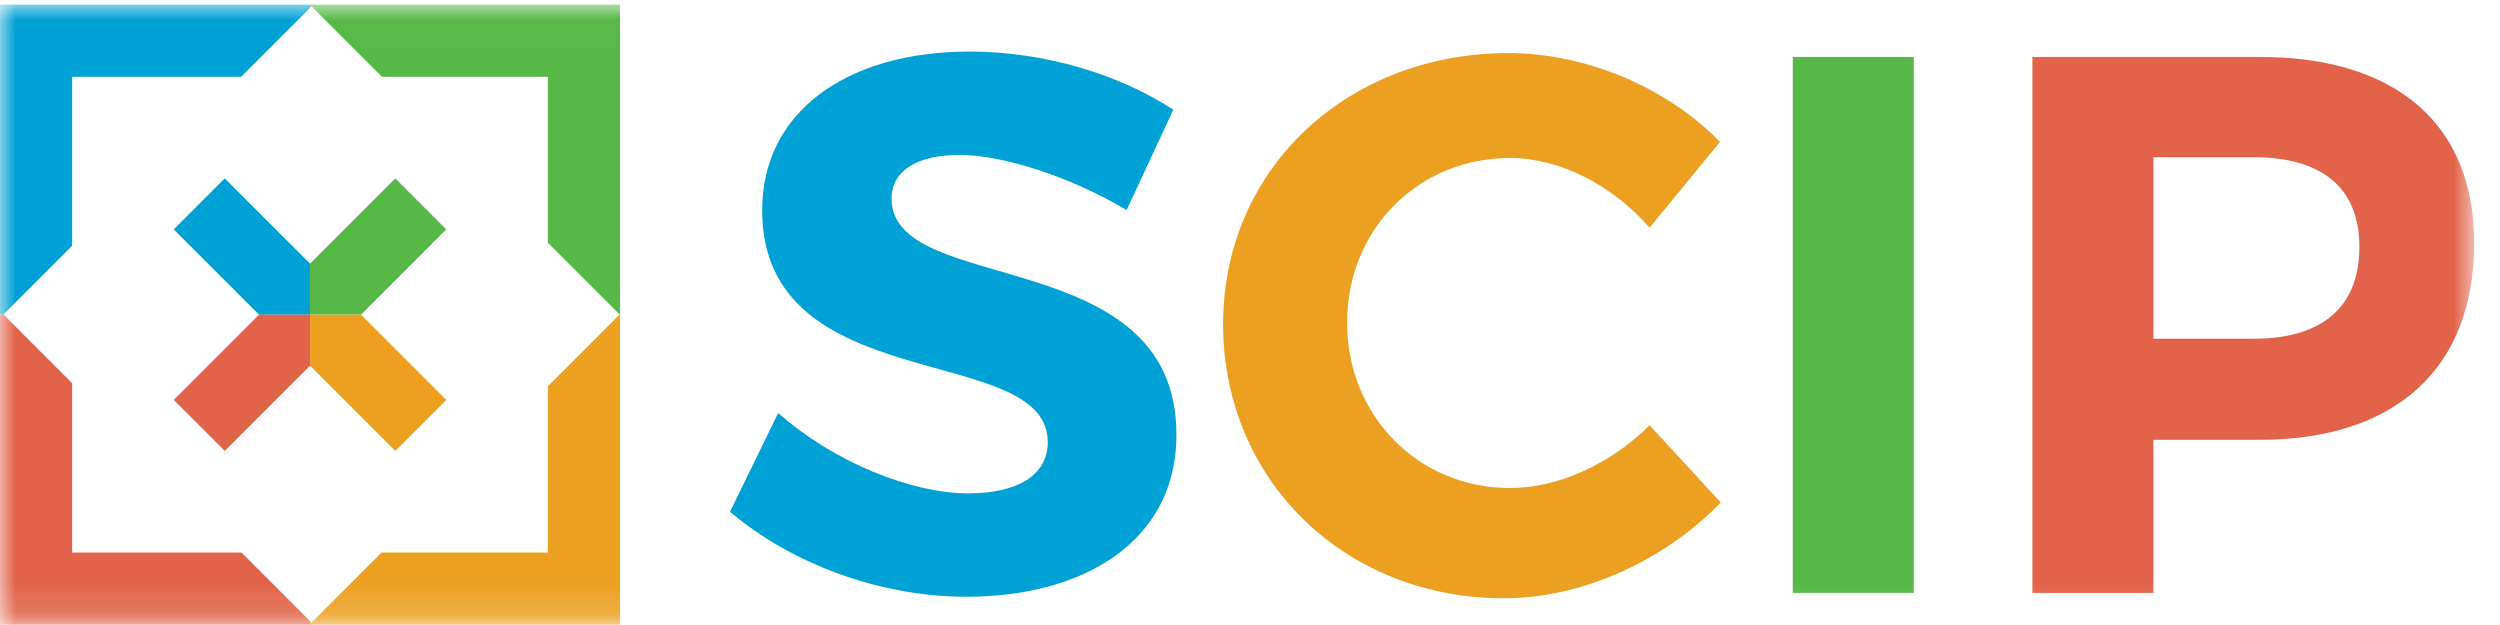 <?xml version="1.0" encoding="UTF-8"?>
<svg width="80px" height="20px" viewBox="0 0 80 20" version="1.1" xmlns="http://www.w3.org/2000/svg" xmlns:xlink="http://www.w3.org/1999/xlink">
    <!-- Generator: sketchtool 57.1 (101010) - https://sketch.com -->
    <title>2072BD15-A631-4D07-A616-664C5F5EFA6D</title>
    <desc>Created with sketchtool.</desc>
    <defs>
        <polygon id="path-1" points="0 19.852 79.175 19.852 79.175 0.011 0 0.011"></polygon>
    </defs>
    <g id="Page-3" stroke="none" stroke-width="1" fill="none" fill-rule="evenodd">
        <g id="Simple-Information-Edit" transform="translate(-839, -1219)">
            <g id="Group-30-Copy-2" transform="translate(0, 1192)">
                <g id="Group-28" transform="translate(748, 27)">
                    <g id="scip_logo_small" transform="translate(91, 0)">
                        <polygon id="Fill-1" fill="#00A1D4" points="9.921 10.069 9.921 8.436 7.192 5.708 5.559 7.341 8.288 10.069 8.288 10.069"></polygon>
                        <polygon id="Fill-2" fill="#57B847" points="9.921 10.069 11.553 10.069 14.282 7.34 12.649 5.708 9.921 8.436 9.921 8.436"></polygon>
                        <polygon id="Fill-3" fill="#EBA021" points="14.282 12.797 11.553 10.069 11.553 10.069 9.921 10.069 9.921 11.702 12.649 14.43"></polygon>
                        <polygon id="Fill-4" fill="#E16349" points="9.921 10.069 8.288 10.069 5.559 12.797 7.192 14.43 9.921 11.702 9.921 11.702"></polygon>
                        <g id="Group-16" transform="translate(0, 0.137)">
                            <path d="M37.546,3.375 L36.052,6.585 C34.239,5.507 32.082,4.821 30.71,4.821 C29.412,4.821 28.53,5.287 28.53,6.218 C28.53,9.378 37.669,7.614 37.645,13.789 C37.645,17.146 34.729,18.959 30.931,18.959 C28.113,18.959 25.295,17.881 23.36,16.239 L24.903,13.078 C26.668,14.647 29.167,15.651 30.98,15.651 C32.573,15.651 33.528,15.063 33.528,14.009 C33.528,10.775 24.389,12.662 24.389,6.585 C24.389,3.473 27.06,1.513 31.029,1.513 C33.43,1.513 35.831,2.248 37.546,3.375" id="Fill-5" fill="#00A1D4"></path>
                            <path d="M55.041,4.404 L52.787,7.149 C51.611,5.801 49.92,4.919 48.327,4.919 C45.387,4.919 43.108,7.198 43.108,10.187 C43.108,13.176 45.387,15.48 48.327,15.48 C49.871,15.48 51.562,14.696 52.787,13.47 L55.066,15.945 C53.252,17.807 50.631,19.008 48.131,19.008 C43.01,19.008 39.139,15.21 39.139,10.236 C39.139,5.287 43.084,1.562 48.278,1.562 C50.753,1.562 53.35,2.665 55.041,4.404" id="Fill-7" fill="#EBA021"></path>
                            <mask id="mask-2" fill="white">
                                <use xlink:href="#path-1"></use>
                            </mask>
                            <g id="Clip-10"></g>
                            <polygon id="Fill-9" fill="#57B847" mask="url(#mask-2)" points="57.368 18.836 61.24 18.836 61.24 1.685 57.368 1.685"></polygon>
                            <path d="M68.909,10.702 L72.118,10.702 C74.275,10.702 75.5,9.721 75.5,7.761 C75.5,5.85 74.275,4.895 72.118,4.895 L68.909,4.895 L68.909,10.702 Z M72.314,1.685 C76.676,1.685 79.175,3.841 79.175,7.639 C79.175,11.633 76.676,13.936 72.314,13.936 L68.909,13.936 L68.909,18.836 L65.037,18.836 L65.037,1.685 L72.314,1.685 Z" id="Fill-11" fill="#E16349" mask="url(#mask-2)"></path>
                            <polygon id="Fill-12" fill="#00A1D4" mask="url(#mask-2)" points="0.11 9.926 2.309 7.726 2.309 2.32 7.716 2.32 9.921 0.115 9.921 0.011 9.921 0.011 7.40740741e-05 0.011 7.40740741e-05 9.931 0.115 9.931"></polygon>
                            <polygon id="Fill-13" fill="#57B847" mask="url(#mask-2)" points="9.921 0.011 9.921 0.115 9.969 0.066 12.223 2.32 17.532 2.32 17.532 7.629 19.829 9.926 19.824 9.931 19.841 9.931 19.841 0.011"></polygon>
                            <polygon id="Fill-14" fill="#EBA021" mask="url(#mask-2)" points="17.532 12.223 17.532 17.543 12.212 17.543 9.969 19.785 9.921 19.737 9.921 19.852 19.841 19.852 19.841 9.931 19.824 9.931"></polygon>
                            <polygon id="Fill-15" fill="#E16349" mask="url(#mask-2)" points="2.309 17.543 2.309 12.125 0.115 9.931 2.96296296e-05 9.931 2.96296296e-05 19.852 9.921 19.852 9.921 19.737 7.726 17.543"></polygon>
                        </g>
                    </g>
                </g>
            </g>
        </g>
    </g>
</svg>